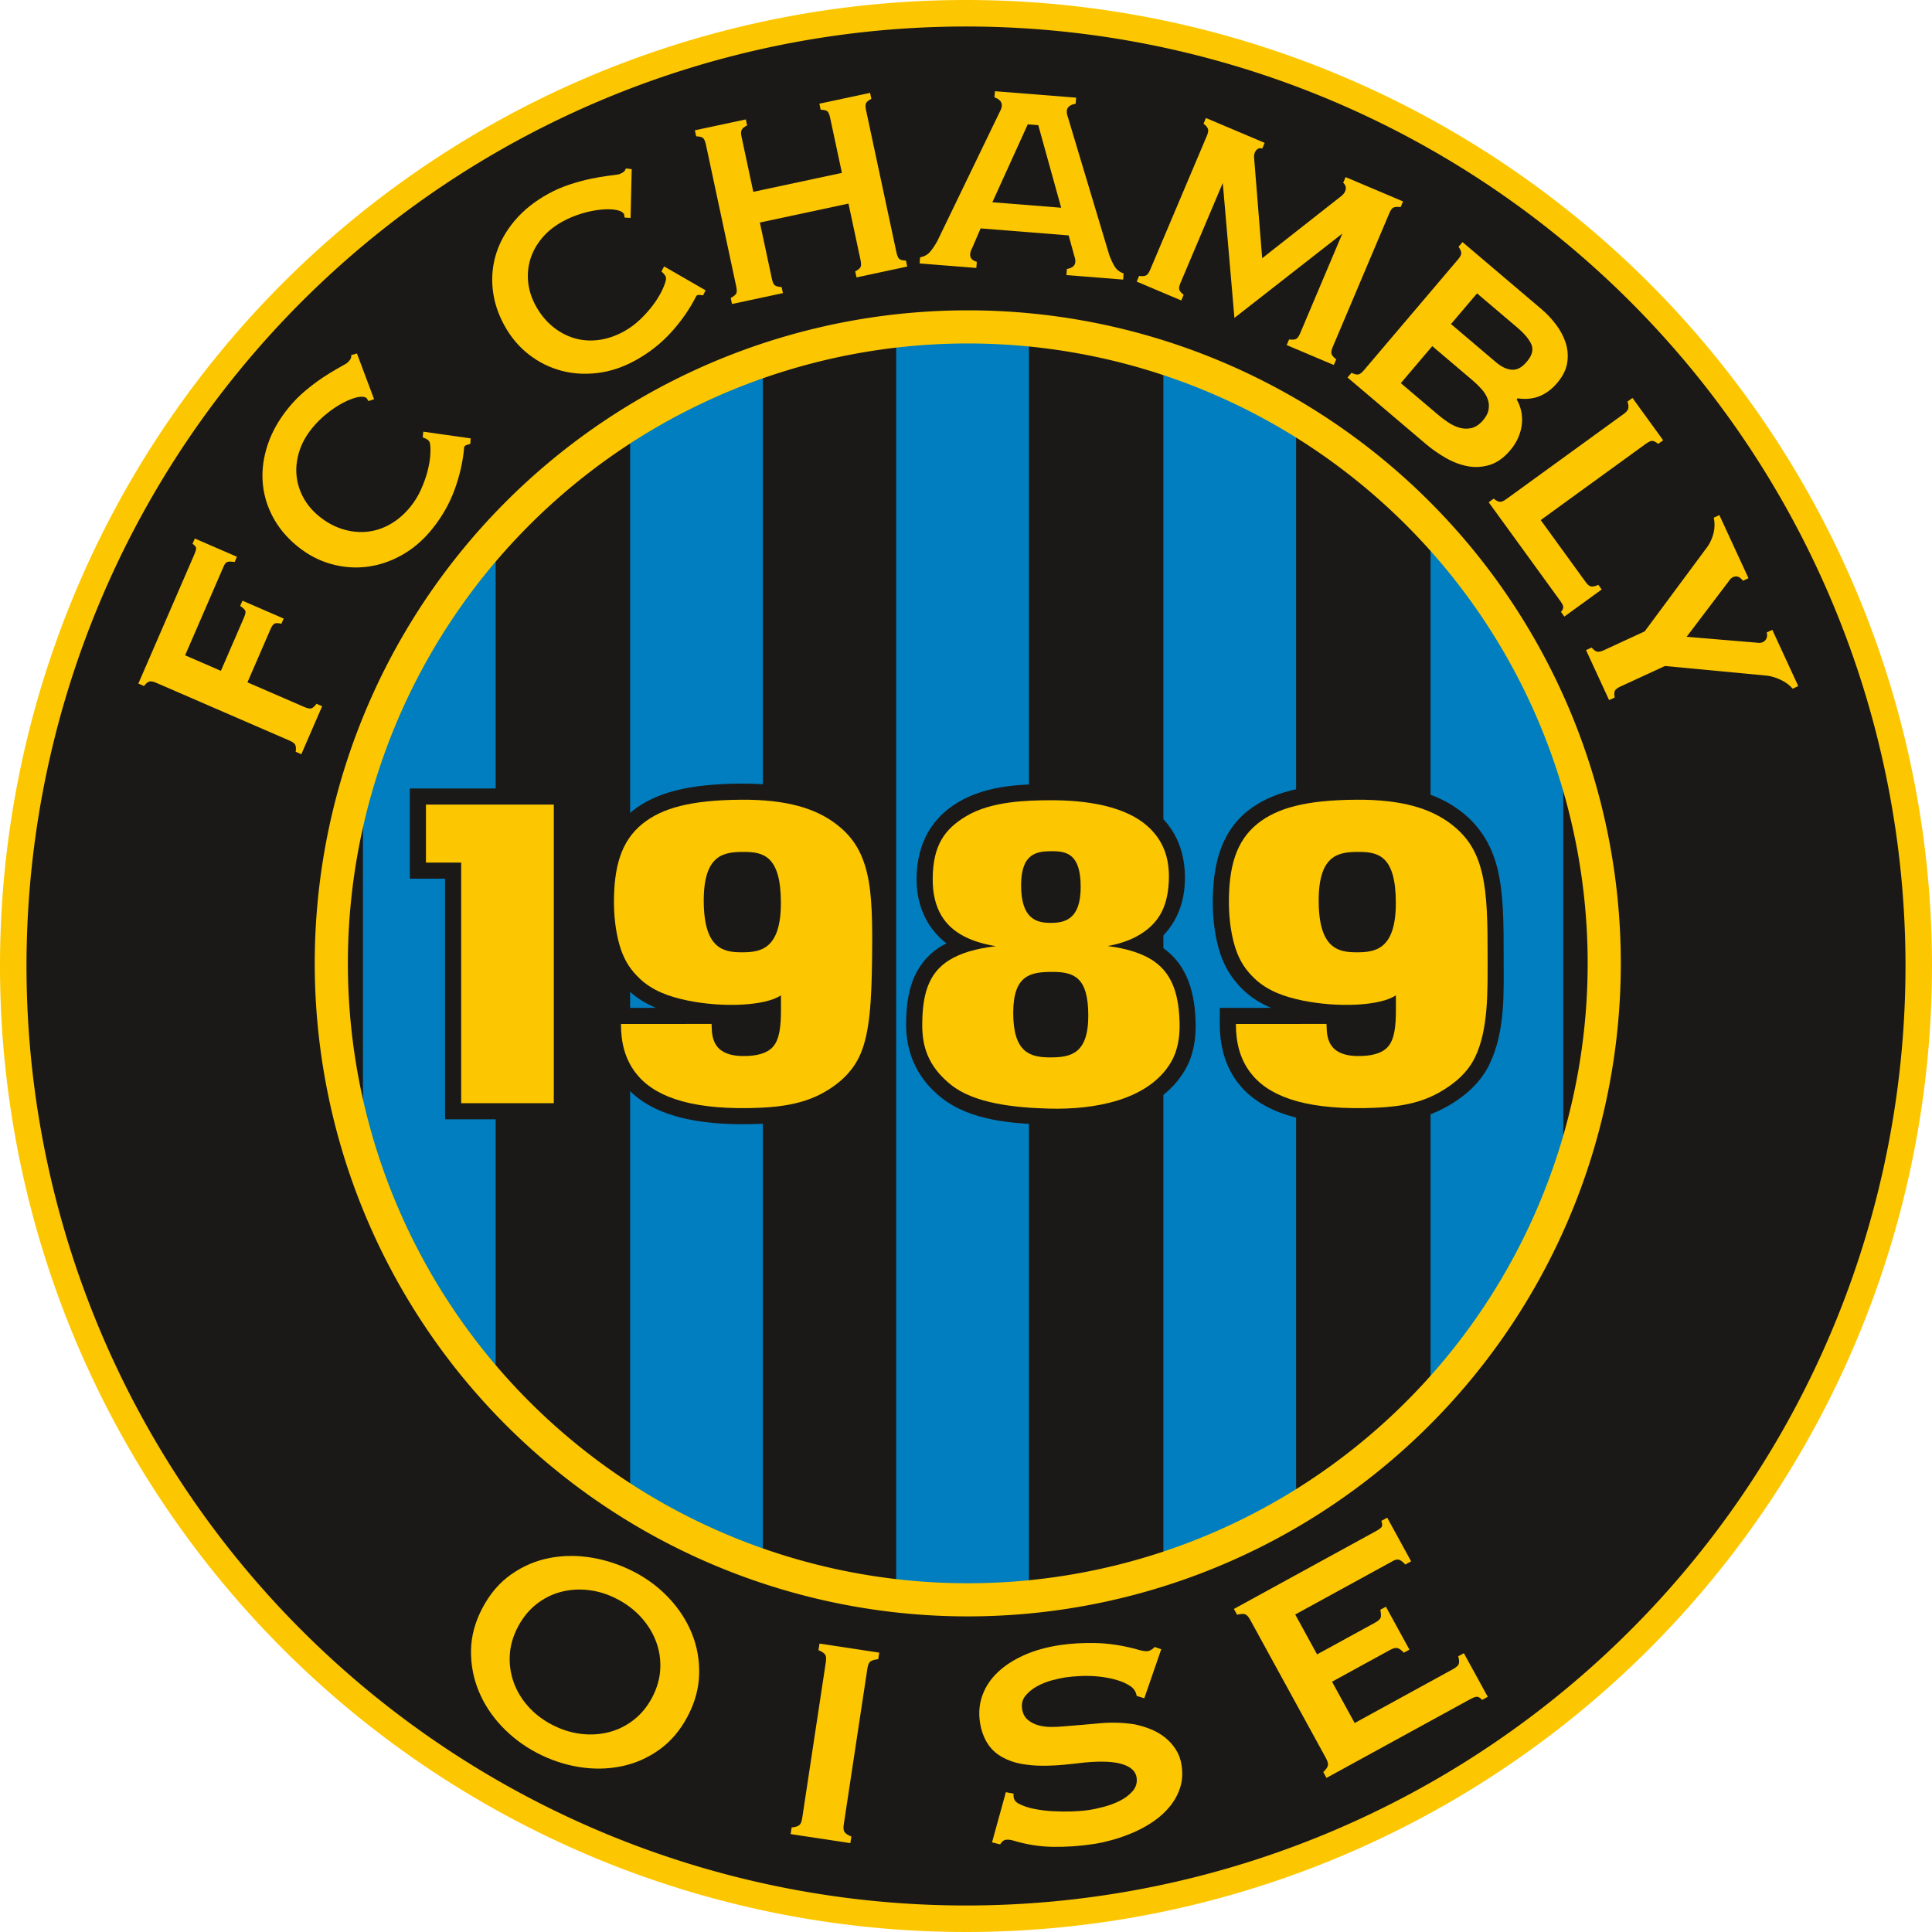 <?xml version="1.0" encoding="UTF-8" standalone="no"?>
<svg
   xmlns:dc="http://purl.org/dc/elements/1.1/"
   xmlns:cc="http://creativecommons.org/ns#"
   xmlns:rdf="http://www.w3.org/1999/02/22-rdf-syntax-ns#"
   xmlns:svg="http://www.w3.org/2000/svg"
   xmlns="http://www.w3.org/2000/svg"
   xmlns:sodipodi="http://sodipodi.sourceforge.net/DTD/sodipodi-0.dtd"
   xmlns:inkscape="http://www.inkscape.org/namespaces/inkscape"
   version="1.1"
   width="600"
   height="600"
   id="svg2"
   inkscape:version="0.91 r13725"
   sodipodi:docname="Logo FC Chambly Oise.svg">
  <defs
     id="defs63" />
  <sodipodi:namedview
     pagecolor="#ffffff"
     bordercolor="#666666"
     borderopacity="1"
     objecttolerance="10"
     gridtolerance="10"
     guidetolerance="10"
     inkscape:pageopacity="0"
     inkscape:pageshadow="2"
     inkscape:window-width="1280"
     inkscape:window-height="691"
     id="namedview61"
     showgrid="false"
     inkscape:zoom="0.61867883"
     inkscape:cx="254.11536"
     inkscape:cy="402.0082"
     inkscape:window-x="0"
     inkscape:window-y="1"
     inkscape:window-maximized="1"
     inkscape:current-layer="svg2" />
  <g
     id="g4472">
    <g
       id="g4461">
      <path
         inkscape:connector-curvature="0"
         id="path5"
         style="fill:#fcc700;fill-rule:evenodd"
         d="M 300,5.83596e-6 A 300,300 0 0 1 600,300 300,300 0 1 1 300,5.83596e-6 Z" />
      <path
         inkscape:connector-curvature="0"
         id="path7"
         style="fill:#1b1918;fill-rule:evenodd"
         d="M 300,8.231 A 291.769,291.769 0 0 1 591.769,300 291.769,291.769 0 1 1 300,8.231 Z" />
      <g
         id="Layer1001"
         transform="matrix(1.058,0,0,1.058,-15,-145.5)">
        <path
           inkscape:connector-curvature="0"
           id="path14"
           style="fill:#007ec0;fill-rule:evenodd"
           d="m 159.672,545.645 -38.957,-64.527 0,-120.006 38.957,-66.417 z"
           sodipodi:nodetypes="ccccc" />
        <path
           inkscape:connector-curvature="0"
           id="path16"
           style="fill:#007ec0;fill-rule:evenodd"
           d="m 199.141,263.795 38.957,-19.141 0,352.921 -38.957,-19.141 z"
           sodipodi:nodetypes="ccccc" />
        <path
           inkscape:connector-curvature="0"
           id="path18"
           style="fill:#007ec0;fill-rule:evenodd"
           d="m 316.198,233.487 0,371.477 -38.957,-0.315 0,-370.847 z"
           sodipodi:nodetypes="ccccc" />
        <path
           inkscape:connector-curvature="0"
           id="path20"
           style="fill:#007ec0;fill-rule:evenodd"
           d="m 355.667,243.777 38.957,18.389 0,316.007 -38.957,18.389 z"
           sodipodi:nodetypes="ccccc" />
        <path
           inkscape:connector-curvature="0"
           id="path22"
           style="fill:#007ec0;fill-rule:evenodd"
           d="m 434.092,291.764 38.957,61.228 0,136.248 -38.957,61.228 z"
           sodipodi:nodetypes="ccccc" />
      </g>
      <path
         style="fill:#fcc700;fill-rule:evenodd"
         d="M 300.553 96.377 A 202.804 202.804 0 1 0 503.355 299.18 A 202.804 202.804 0 0 0 300.553 96.377 z M 300.553 106.666 A 192.515 192.515 0 0 1 493.066 299.18 A 192.515 192.515 0 1 1 300.553 106.666 z "
         id="path9" />
    </g>
    <g
       id="g4432">
      <g
         id="Layer1002"
         transform="matrix(1.058,0,0,1.058,-15,-145.5)">
        <path
           inkscape:connector-curvature="0"
           id="path25"
           style="fill:#fcc700;fill-rule:evenodd"
           d="m 216.059,641.254 c -2.179,4.149 -4.965,7.436 -8.356,9.861 -3.391,2.424 -7.098,4.051 -11.121,4.878 -4.023,0.828 -8.177,0.896 -12.46,0.204 -4.284,-0.691 -8.408,-2.079 -12.372,-4.161 -3.919,-2.058 -7.36,-4.661 -10.326,-7.806 -2.965,-3.146 -5.219,-6.609 -6.762,-10.39 -1.543,-3.781 -2.285,-7.744 -2.225,-11.889 0.06,-4.145 1.167,-8.269 3.322,-12.372 2.204,-4.195 5.03,-7.505 8.48,-9.928 3.449,-2.423 7.202,-4.025 11.259,-4.806 4.057,-0.781 8.244,-0.801 12.562,-0.063 4.318,0.739 8.482,2.162 12.493,4.268 3.873,2.034 7.262,4.624 10.169,7.769 2.907,3.144 5.109,6.595 6.606,10.352 1.497,3.757 2.187,7.707 2.069,11.851 -0.118,4.144 -1.23,8.221 -3.338,12.232 z m -10.442,-5.485 c 1.429,-2.72 2.218,-5.482 2.367,-8.286 0.149,-2.804 -0.251,-5.484 -1.202,-8.042 -0.95,-2.558 -2.388,-4.916 -4.313,-7.075 -1.925,-2.158 -4.271,-3.964 -7.037,-5.417 -2.72,-1.429 -5.503,-2.317 -8.35,-2.666 -2.846,-0.348 -5.581,-0.181 -8.203,0.5 -2.623,0.681 -5.034,1.885 -7.235,3.611 -2.201,1.726 -4.016,3.949 -5.445,6.669 -1.429,2.72 -2.223,5.464 -2.384,8.233 -0.16,2.769 0.217,5.438 1.132,8.007 0.915,2.569 2.324,4.926 4.226,7.072 1.902,2.146 4.213,3.934 6.933,5.362 2.766,1.453 5.584,2.36 8.453,2.72 2.87,0.36 5.627,0.206 8.273,-0.463 2.645,-0.669 5.08,-1.861 7.304,-3.575 2.224,-1.714 4.05,-3.931 5.479,-6.651 z" />
        <path
           inkscape:connector-curvature="0"
           id="path27"
           style="fill:#fcc700;fill-rule:evenodd"
           d="m 263.787,678.546 -17.531,-2.655 0.292,-1.931 c 1.017,-0.109 1.748,-0.328 2.193,-0.656 0.444,-0.328 0.745,-1.006 0.901,-2.036 l 6.947,-45.876 c 0.156,-1.03 0.083,-1.765 -0.219,-2.206 -0.302,-0.441 -0.948,-0.868 -1.939,-1.281 l 0.292,-1.931 17.532,2.655 -0.293,1.931 c -1.069,0.101 -1.825,0.316 -2.27,0.644 -0.445,0.328 -0.745,1.006 -0.901,2.036 l -6.948,45.876 c -0.156,1.03 -0.07,1.767 0.258,2.211 0.328,0.445 0.987,0.874 1.978,1.287 l -0.293,1.931 z" />
        <path
           inkscape:connector-curvature="0"
           id="path29"
           style="fill:#fcc700;fill-rule:evenodd"
           d="m 361.018,655.732 c 0.35,2.369 0.209,4.535 -0.423,6.497 -0.631,1.962 -1.603,3.764 -2.913,5.405 -1.311,1.641 -2.872,3.095 -4.686,4.363 -1.813,1.268 -3.745,2.356 -5.795,3.264 -2.05,0.908 -4.136,1.664 -6.258,2.267 -2.122,0.603 -4.11,1.041 -5.965,1.315 -3.967,0.586 -7.888,0.848 -11.766,0.789 -3.878,-0.059 -7.745,-0.672 -11.602,-1.84 -0.826,-0.247 -1.561,-0.322 -2.205,-0.228 -0.644,0.095 -1.196,0.545 -1.656,1.35 l -2.378,-0.596 4.063,-14.733 2.278,0.453 c -0.078,0.538 -0.029,1.057 0.151,1.557 0.179,0.5 0.557,0.918 1.133,1.254 1.263,0.709 2.79,1.246 4.581,1.613 1.792,0.367 3.655,0.605 5.593,0.714 1.937,0.109 3.848,0.129 5.733,0.062 1.885,-0.068 3.549,-0.208 4.992,-0.421 1.081,-0.16 2.459,-0.455 4.133,-0.886 1.673,-0.431 3.271,-1.022 4.791,-1.773 1.521,-0.751 2.789,-1.701 3.804,-2.852 1.014,-1.15 1.408,-2.498 1.18,-4.043 -0.266,-1.803 -1.655,-3.099 -4.167,-3.886 -2.511,-0.787 -6.181,-0.956 -11.01,-0.506 -1.914,0.23 -3.921,0.448 -6.023,0.652 -2.102,0.205 -4.219,0.307 -6.351,0.306 -2.132,-0.001 -4.212,-0.181 -6.238,-0.54 -2.027,-0.359 -3.901,-1.016 -5.621,-1.973 -1.89,-1.037 -3.373,-2.437 -4.449,-4.199 -1.076,-1.762 -1.785,-3.803 -2.128,-6.121 -0.411,-2.782 -0.156,-5.425 0.764,-7.93 0.92,-2.505 2.419,-4.739 4.498,-6.704 2.079,-1.965 4.661,-3.636 7.748,-5.013 3.086,-1.377 6.613,-2.358 10.58,-2.944 3.245,-0.479 6.717,-0.676 10.414,-0.59 3.698,0.086 7.6,0.668 11.707,1.746 1.49,0.464 2.601,0.682 3.334,0.653 0.732,-0.029 1.488,-0.443 2.264,-1.242 l 1.914,0.665 -4.981,14.396 -2.235,-0.697 c -0.16,-1.082 -0.687,-1.978 -1.581,-2.688 -1.234,-0.871 -2.675,-1.54 -4.323,-2.007 -1.648,-0.467 -3.354,-0.795 -5.119,-0.981 -1.765,-0.187 -3.51,-0.245 -5.237,-0.175 -1.727,0.071 -3.311,0.213 -4.754,0.426 -1.03,0.152 -2.318,0.434 -3.862,0.847 -1.545,0.412 -2.998,0.995 -4.361,1.749 -1.362,0.754 -2.49,1.671 -3.384,2.75 -0.893,1.08 -1.23,2.366 -1.01,3.86 0.205,1.391 0.759,2.467 1.661,3.229 0.902,0.762 1.956,1.304 3.162,1.626 1.206,0.322 2.453,0.48 3.741,0.474 1.289,-0.006 2.452,-0.059 3.49,-0.16 3.798,-0.298 7.386,-0.604 10.761,-0.918 3.375,-0.314 6.732,-0.217 10.071,0.29 1.681,0.331 3.305,0.815 4.873,1.452 1.568,0.637 2.979,1.455 4.231,2.455 1.253,0.999 2.31,2.186 3.171,3.559 0.86,1.373 1.417,2.909 1.668,4.61 z" />
        <path
           inkscape:connector-curvature="0"
           id="path31"
           style="fill:#fcc700;fill-rule:evenodd"
           d="m 450.89,635.603 -1.644,0.901 c -0.462,-0.518 -0.911,-0.823 -1.345,-0.911 -0.434,-0.089 -1.2,0.167 -2.296,0.767 l -42.064,23.04 -0.938,-1.713 c 0.743,-0.704 1.191,-1.321 1.346,-1.851 0.155,-0.53 -0.03,-1.275 -0.555,-2.234 l -22.252,-40.626 c -0.5,-0.914 -1.004,-1.454 -1.512,-1.621 -0.507,-0.168 -1.28,-0.115 -2.319,0.157 l -0.938,-1.713 41.448,-22.702 c 0.959,-0.525 1.584,-0.956 1.874,-1.294 0.29,-0.337 0.279,-0.954 -0.035,-1.851 l 1.713,-0.938 7.017,12.811 -1.713,0.938 c -0.608,-0.676 -1.167,-1.127 -1.676,-1.353 -0.509,-0.226 -1.152,-0.126 -1.929,0.299 l -28.705,15.723 6.417,11.715 16.99,-9.306 c 0.959,-0.525 1.517,-1.024 1.674,-1.496 0.157,-0.472 0.122,-1.24 -0.104,-2.303 l 1.644,-0.901 6.905,12.605 -1.644,0.901 c -0.729,-0.788 -1.363,-1.242 -1.904,-1.362 -0.541,-0.12 -1.268,0.071 -2.181,0.571 l -16.99,9.306 6.642,12.126 28.842,-15.798 c 0.959,-0.525 1.529,-1.03 1.708,-1.515 0.18,-0.484 0.134,-1.246 -0.138,-2.284 l 1.644,-0.901 7.017,12.811 z" />
      </g>
      <g
         id="Layer1003"
         transform="matrix(1.058,0,0,1.058,-15,-145.5)">
        <path
           inkscape:connector-curvature="0"
           id="path34"
           style="fill:#fcc700;fill-rule:evenodd"
           d="M 83.72,300.957 83.05,302.501 c -0.926,-0.157 -1.613,-0.173 -2.059,-0.049 -0.446,0.125 -0.821,0.537 -1.125,1.237 l -11.355,26.195 10.506,4.554 6.775,-15.63 c 0.429,-0.989 0.553,-1.668 0.374,-2.039 -0.179,-0.371 -0.674,-0.831 -1.483,-1.377 l 0.669,-1.544 12.093,5.242 -0.669,1.544 c -0.891,-0.239 -1.546,-0.266 -1.966,-0.082 -0.42,0.185 -0.827,0.73 -1.22,1.636 l -6.776,15.63 16.718,7.247 c 0.969,0.42 1.675,0.542 2.117,0.367 0.442,-0.176 0.921,-0.616 1.436,-1.322 l 1.652,0.716 -6.106,14.086 -1.652,-0.717 c 0.119,-0.878 0.08,-1.543 -0.116,-1.995 -0.197,-0.452 -0.757,-0.879 -1.682,-1.28 L 59.997,337.936 c -0.881,-0.382 -1.549,-0.5 -2.005,-0.355 -0.455,0.145 -0.972,0.582 -1.549,1.31 l -1.652,-0.716 16.417,-37.872 c 0.357,-0.824 0.541,-1.429 0.551,-1.816 0.011,-0.387 -0.345,-0.834 -1.066,-1.343 l 0.67,-1.544 12.357,5.357 z" />
        <path
           inkscape:connector-curvature="0"
           id="path36"
           style="fill:#fcc700;fill-rule:evenodd"
           d="m 152.34,266.209 -0.126,1.636 c -0.451,0.096 -0.857,0.213 -1.218,0.353 -0.362,0.139 -0.553,0.374 -0.575,0.704 -0.365,4.165 -1.316,8.329 -2.855,12.491 -1.539,4.162 -3.772,8.034 -6.696,11.615 -2.584,3.164 -5.522,5.662 -8.815,7.494 -3.293,1.831 -6.697,2.964 -10.212,3.396 -3.515,0.433 -7.035,0.152 -10.561,-0.844 -3.526,-0.996 -6.814,-2.738 -9.864,-5.229 -3.086,-2.52 -5.486,-5.408 -7.199,-8.662 -1.713,-3.254 -2.694,-6.663 -2.944,-10.229 -0.25,-3.565 0.25,-7.214 1.5,-10.946 1.25,-3.732 3.295,-7.336 6.134,-10.813 1.476,-1.808 3.099,-3.454 4.868,-4.936 1.769,-1.482 3.465,-2.763 5.09,-3.841 1.625,-1.079 3.061,-1.964 4.308,-2.655 1.246,-0.692 2.115,-1.185 2.604,-1.481 0.367,-0.222 0.726,-0.566 1.077,-1.034 0.351,-0.467 0.49,-0.961 0.42,-1.482 l 1.675,-0.458 5.037,13.416 -1.662,0.555 -0.512,-0.853 c -0.558,-0.455 -1.456,-0.551 -2.694,-0.287 -1.238,0.264 -2.638,0.801 -4.2,1.613 -1.561,0.812 -3.148,1.863 -4.76,3.154 -1.613,1.292 -3.058,2.719 -4.336,4.284 -1.76,2.156 -3.018,4.417 -3.774,6.785 -0.755,2.368 -1.038,4.687 -0.847,6.958 0.191,2.271 0.842,4.454 1.951,6.549 1.11,2.095 2.669,3.962 4.677,5.602 2.119,1.731 4.372,2.977 6.758,3.736 2.386,0.76 4.764,1.036 7.135,0.828 2.37,-0.208 4.664,-0.929 6.88,-2.162 2.216,-1.233 4.218,-2.945 6.007,-5.136 1.249,-1.53 2.294,-3.227 3.134,-5.091 0.841,-1.864 1.488,-3.682 1.944,-5.454 0.456,-1.772 0.725,-3.393 0.808,-4.861 0.083,-1.468 0.039,-2.59 -0.132,-3.368 -0.127,-0.452 -0.398,-0.803 -0.812,-1.055 -0.414,-0.252 -0.846,-0.445 -1.294,-0.579 l 0.169,-1.687 13.915,1.975 z" />
        <path
           inkscape:connector-curvature="0"
           id="path38"
           style="fill:#fcc700;fill-rule:evenodd"
           d="m 221.291,222.744 -0.727,1.47 c -0.454,-0.079 -0.874,-0.121 -1.262,-0.126 -0.388,-0.006 -0.653,0.14 -0.796,0.439 -1.892,3.729 -4.328,7.237 -7.308,10.524 -2.981,3.288 -6.496,6.048 -10.545,8.28 -3.577,1.972 -7.236,3.193 -10.974,3.664 -3.739,0.471 -7.319,0.252 -10.742,-0.658 -3.423,-0.909 -6.585,-2.483 -9.485,-4.722 -2.9,-2.239 -5.301,-5.083 -7.201,-8.531 -1.924,-3.49 -3.073,-7.063 -3.449,-10.722 -0.376,-3.658 -0.015,-7.187 1.083,-10.589 1.098,-3.401 2.923,-6.6 5.474,-9.596 2.552,-2.996 5.793,-5.578 9.724,-7.745 2.044,-1.127 4.164,-2.048 6.357,-2.764 2.194,-0.716 4.246,-1.271 6.155,-1.666 1.91,-0.395 3.572,-0.68 4.987,-0.857 1.415,-0.177 2.404,-0.311 2.969,-0.403 0.424,-0.069 0.885,-0.254 1.385,-0.557 0.5,-0.303 0.814,-0.709 0.943,-1.218 l 1.725,0.2 -0.33,14.326 -1.749,-0.105 -0.157,-0.982 c -0.347,-0.631 -1.145,-1.055 -2.393,-1.272 -1.247,-0.217 -2.746,-0.24 -4.498,-0.07 -1.752,0.171 -3.616,0.554 -5.594,1.151 -1.978,0.597 -3.851,1.383 -5.62,2.358 -2.438,1.343 -4.449,2.973 -6.032,4.887 -1.585,1.915 -2.712,3.962 -3.382,6.14 -0.67,2.179 -0.88,4.447 -0.632,6.804 0.249,2.357 0.999,4.671 2.25,6.942 1.321,2.397 2.946,4.392 4.876,5.987 1.931,1.595 4.034,2.738 6.312,3.429 2.277,0.691 4.674,0.878 7.189,0.56 2.516,-0.318 5.013,-1.159 7.489,-2.524 1.73,-0.954 3.332,-2.138 4.807,-3.554 1.474,-1.416 2.754,-2.861 3.838,-4.336 1.084,-1.474 1.938,-2.877 2.563,-4.208 0.625,-1.331 1.002,-2.389 1.134,-3.174 0.051,-0.466 -0.07,-0.894 -0.36,-1.281 -0.291,-0.389 -0.619,-0.728 -0.985,-1.02 l 0.786,-1.502 12.174,7.023 z" />
        <path
           inkscape:connector-curvature="0"
           id="path40"
           style="fill:#fcc700;fill-rule:evenodd"
           d="m 280.473,215.766 -14.882,3.18 -0.376,-1.761 c 0.784,-0.413 1.294,-0.817 1.532,-1.211 0.237,-0.394 0.245,-1.108 0.025,-2.14 l -3.537,-16.551 -26.011,5.559 3.537,16.551 c 0.211,0.986 0.494,1.613 0.85,1.88 0.356,0.268 1.024,0.444 2.006,0.529 l 0.376,1.761 -14.947,3.194 -0.376,-1.761 c 0.862,-0.479 1.4,-0.913 1.615,-1.302 0.215,-0.39 0.217,-1.078 0.006,-2.063 l -8.926,-41.764 c -0.201,-0.939 -0.481,-1.554 -0.842,-1.845 -0.361,-0.291 -1.027,-0.456 -1.999,-0.493 l -0.377,-1.761 14.947,-3.194 0.377,1.761 c -0.828,0.423 -1.355,0.854 -1.582,1.296 -0.227,0.441 -0.245,1.108 -0.054,2 l 3.462,16.199 26.01,-5.559 -3.462,-16.198 c -0.211,-0.986 -0.483,-1.615 -0.816,-1.887 -0.334,-0.272 -0.987,-0.427 -1.959,-0.465 l -0.376,-1.761 14.882,-3.18 0.376,1.761 c -0.828,0.423 -1.347,0.84 -1.557,1.254 -0.21,0.413 -0.215,1.089 -0.014,2.028 l 8.926,41.764 c 0.201,0.939 0.462,1.571 0.784,1.894 0.322,0.324 0.991,0.5 2.007,0.529 l 0.376,1.761 z" />
        <path
           inkscape:connector-curvature="0"
           id="path42"
           style="fill:#fcc700;fill-rule:evenodd"
           d="m 302.02,204.571 -2.402,5.589 c -1.212,2.216 -0.783,3.622 1.286,4.22 l -0.142,1.795 -16.647,-1.321 0.142,-1.795 c 1.28,-0.236 2.294,-0.817 3.043,-1.745 0.749,-0.928 1.413,-1.923 1.993,-2.985 l 18.426,-38.128 c 0.209,-0.369 0.363,-0.742 0.461,-1.119 0.097,-0.378 0.104,-0.751 0.021,-1.119 -0.083,-0.367 -0.293,-0.709 -0.628,-1.025 -0.335,-0.316 -0.831,-0.596 -1.487,-0.84 l 0.143,-1.795 23.829,1.891 -0.142,1.795 c -0.776,0.131 -1.355,0.338 -1.738,0.621 -0.383,0.282 -0.633,0.6 -0.751,0.952 -0.118,0.352 -0.148,0.735 -0.091,1.149 0.057,0.414 0.161,0.82 0.309,1.216 l 12.127,40.408 c 0.405,1.14 0.904,2.227 1.497,3.261 0.594,1.034 1.504,1.769 2.73,2.203 l -0.143,1.795 -16.647,-1.321 0.142,-1.795 c 1.048,-0.158 1.777,-0.545 2.187,-1.163 0.409,-0.618 0.393,-1.546 -0.05,-2.786 l -1.625,-5.909 -25.843,-2.05 z m 16.927,-30.3 -3.087,-0.245 -10.393,22.872 20.205,1.603 -6.724,-24.23 z" />
        <path
           inkscape:connector-curvature="0"
           id="path44"
           style="fill:#fcc700;fill-rule:evenodd"
           d="m 449.243,261.195 c 1.06,-1.179 1.687,-2.316 1.88,-3.411 0.194,-1.095 0.103,-2.149 -0.275,-3.162 -0.377,-1.013 -0.964,-1.968 -1.762,-2.866 -0.798,-0.898 -1.642,-1.725 -2.532,-2.48 l -11.959,-10.155 -9.23,10.869 10.83,9.197 c 0.924,0.784 1.929,1.543 3.014,2.276 1.086,0.733 2.194,1.264 3.326,1.596 1.132,0.331 2.267,0.382 3.405,0.152 1.138,-0.231 2.238,-0.902 3.301,-2.015 z m 13.284,-17.725 c 1.427,-1.749 1.808,-3.377 1.145,-4.885 -0.663,-1.508 -2.055,-3.163 -4.177,-4.964 l -11.754,-9.981 -7.645,9.003 13.191,11.201 c 1.677,1.424 3.288,2.162 4.833,2.215 1.546,0.052 3.014,-0.81 4.406,-2.589 z m -5.048,26.231 c -1.896,2.232 -3.928,3.672 -6.097,4.318 -2.168,0.646 -4.338,0.757 -6.509,0.331 -2.171,-0.426 -4.303,-1.244 -6.396,-2.455 -2.093,-1.211 -4.03,-2.571 -5.809,-4.082 l -22.943,-19.482 1.166,-1.373 c 0.84,0.398 1.496,0.562 1.968,0.491 0.472,-0.071 1.035,-0.491 1.687,-1.26 l 27.644,-32.554 c 0.621,-0.732 0.929,-1.337 0.923,-1.815 -0.007,-0.478 -0.274,-1.099 -0.803,-1.863 l 1.165,-1.373 23.2,19.7 c 1.54,1.307 2.949,2.804 4.228,4.488 1.279,1.685 2.226,3.465 2.841,5.341 0.615,1.877 0.774,3.822 0.476,5.837 -0.297,2.015 -1.285,4.011 -2.963,5.987 -1.523,1.793 -3.234,3.08 -5.134,3.861 -1.899,0.781 -4.056,0.997 -6.469,0.648 l -0.28,0.329 c 0.607,1.02 1.047,2.149 1.319,3.388 0.273,1.24 0.342,2.511 0.207,3.813 -0.134,1.303 -0.482,2.614 -1.043,3.933 -0.56,1.319 -1.353,2.583 -2.379,3.791 z" />
        <path
           inkscape:connector-curvature="0"
           id="path46"
           style="fill:#fcc700;fill-rule:evenodd"
           d="m 405.695,244.665 -13.829,-5.852 0.702,-1.658 c 0.92,0.129 1.595,0.088 2.026,-0.12 0.43,-0.209 0.832,-0.756 1.206,-1.64 l 12.405,-29.316 -31.68,24.757 -3.419,-39.61 -12.405,29.316 c -0.374,0.884 -0.497,1.549 -0.369,1.994 0.129,0.445 0.559,0.953 1.293,1.525 l -0.702,1.658 -13.085,-5.537 0.702,-1.658 c 0.879,0.112 1.544,0.067 1.994,-0.134 0.451,-0.201 0.862,-0.743 1.237,-1.627 l 16.672,-39.397 c 0.374,-0.884 0.476,-1.558 0.307,-2.021 -0.17,-0.462 -0.601,-0.971 -1.292,-1.524 l 0.702,-1.658 17.239,7.295 -0.701,1.658 c -0.741,-0.209 -1.339,-0.032 -1.796,0.53 -0.458,0.563 -0.661,1.245 -0.611,2.049 l 2.378,29.628 23.223,-18.247 c 0.732,-0.577 1.165,-1.227 1.301,-1.952 0.136,-0.725 -0.112,-1.377 -0.744,-1.957 l 0.702,-1.658 16.867,7.138 -0.702,1.658 c -1.123,-0.111 -1.873,-0.037 -2.25,0.22 -0.377,0.258 -0.724,0.762 -1.043,1.514 l -16.671,39.397 c -0.374,0.884 -0.476,1.558 -0.307,2.021 0.17,0.463 0.621,0.98 1.354,1.551 l -0.702,1.658 z" />
        <path
           inkscape:connector-curvature="0"
           id="path48"
           style="fill:#fcc700;fill-rule:evenodd"
           d="m 473.367,318.509 -0.988,-1.362 c 0.477,-0.568 0.698,-1.061 0.662,-1.479 -0.036,-0.418 -0.318,-0.99 -0.845,-1.717 l -21.037,-28.994 1.457,-1.057 c 0.695,0.55 1.287,0.855 1.776,0.915 0.489,0.061 1.122,-0.19 1.899,-0.754 l 34.567,-25.081 c 0.777,-0.564 1.209,-1.113 1.296,-1.647 0.087,-0.534 0.003,-1.181 -0.251,-1.939 l 1.457,-1.058 9.016,12.426 -1.457,1.058 c -0.722,-0.586 -1.307,-0.882 -1.757,-0.888 -0.449,-0.006 -1.082,0.286 -1.898,0.878 l -30.836,22.374 13.287,18.313 c 0.527,0.727 1.052,1.122 1.573,1.187 0.522,0.065 1.204,-0.097 2.048,-0.488 l 0.989,1.363 -10.959,7.951 z" />
        <path
           inkscape:connector-curvature="0"
           id="path50"
           style="fill:#fcc700;fill-rule:evenodd"
           d="m 540.393,339.671 c -0.894,-1.021 -1.99,-1.85 -3.289,-2.487 -1.298,-0.637 -2.609,-1.071 -3.931,-1.302 l -30.273,-2.868 -13.014,6.003 c -0.915,0.422 -1.476,0.841 -1.68,1.257 -0.204,0.416 -0.228,1.081 -0.07,1.997 l -1.635,0.754 -6.769,-14.675 1.635,-0.754 c 0.576,0.674 1.103,1.073 1.583,1.197 0.48,0.124 1.157,-0.014 2.029,-0.416 l 11.968,-5.521 18.626,-25.129 c 0.795,-1.257 1.345,-2.586 1.65,-3.987 0.305,-1.401 0.309,-2.825 0.013,-4.27 l 1.635,-0.754 8.546,18.526 -1.635,0.755 c -0.707,-0.96 -1.456,-1.38 -2.247,-1.262 -0.791,0.118 -1.458,0.623 -1.998,1.515 l -12.278,16.194 20.543,1.721 c 1.092,0.189 1.921,-0.021 2.487,-0.628 0.566,-0.607 0.73,-1.399 0.49,-2.376 l 1.635,-0.754 7.615,16.509 -1.635,0.754 z" />
      </g>
      <g
         id="g4418">
        <g
           style="fill:#1b1918;stroke:#00ffff;stroke-width:10;stroke-miterlimit:4;stroke-dasharray:none;fill-opacity:1"
           id="g4223">
          <g
             style="fill:#1b1918;stroke:#00ffff;stroke-width:9.449;stroke-miterlimit:4;stroke-dasharray:none;fill-opacity:1"
             id="Layer1004"
             transform="matrix(1.058,0,0,1.058,-15,-145.5)">
            <path
               sodipodi:nodetypes="ccccccc"
               inkscape:connector-curvature="0"
               id="path53"
               d="m 134.477,368.973 0,26.477 10.34,0 0,70.627 36.641,0 0,-97.104 z"
               style="color:#000000;font-style:normal;font-variant:normal;font-weight:normal;font-stretch:normal;font-size:medium;line-height:normal;font-family:sans-serif;text-indent:0;text-align:start;text-decoration:none;text-decoration-line:none;text-decoration-style:solid;text-decoration-color:#000000;letter-spacing:normal;word-spacing:normal;text-transform:none;direction:ltr;block-progression:tb;writing-mode:lr-tb;baseline-shift:baseline;text-anchor:start;white-space:normal;clip-rule:nonzero;display:inline;overflow:visible;visibility:visible;opacity:1;isolation:auto;mix-blend-mode:normal;color-interpolation:sRGB;color-interpolation-filters:linearRGB;solid-color:#000000;solid-opacity:1;fill:#1b1918;fill-opacity:1;fill-rule:evenodd;stroke:none;stroke-width:9.449;stroke-linecap:butt;stroke-linejoin:miter;stroke-miterlimit:4;stroke-dasharray:none;stroke-dashoffset:0;stroke-opacity:1;color-rendering:auto;image-rendering:auto;shape-rendering:auto;text-rendering:auto;enable-background:accumulate" />
            <path
               style="color:#000000;font-style:normal;font-variant:normal;font-weight:normal;font-stretch:normal;font-size:medium;line-height:normal;font-family:sans-serif;text-indent:0;text-align:start;text-decoration:none;text-decoration-line:none;text-decoration-style:solid;text-decoration-color:#000000;letter-spacing:normal;word-spacing:normal;text-transform:none;direction:ltr;block-progression:tb;writing-mode:lr-tb;baseline-shift:baseline;text-anchor:start;white-space:normal;clip-rule:nonzero;display:inline;overflow:visible;visibility:visible;opacity:1;isolation:auto;mix-blend-mode:normal;color-interpolation:sRGB;color-interpolation-filters:linearRGB;solid-color:#000000;solid-opacity:1;fill:#1b1918;fill-opacity:1;fill-rule:evenodd;stroke:none;stroke-width:9.449;stroke-linecap:butt;stroke-linejoin:miter;stroke-miterlimit:4;stroke-dasharray:none;stroke-dashoffset:0;stroke-opacity:1;color-rendering:auto;image-rendering:auto;shape-rendering:auto;text-rendering:auto;enable-background:accumulate"
               d="m 231.768,367.541 c -15.573,0.085 -25.235,2.643 -32.016,8.084 -7.83,6.283 -10.234,15.998 -10.16,27.176 0.035,5.4 0.818,10.568 2.246,14.799 1.518,4.497 3.935,7.876 6.746,10.562 2.433,2.325 5.205,3.972 8.125,5.201 l -15.047,0.012 -0.012,4.709 c -0.018,6.236 1.467,12.105 5.072,16.957 6.291,8.468 18.329,12.815 37.572,12.465 8.61,-0.156 16.477,-0.975 23.82,-5.051 5.629,-3.125 10.107,-7.191 12.695,-12.521 l 0,-0.002 c 4.747,-9.78 4.159,-21.577 4.168,-31.15 0.01,-10.445 -0.024,-18.768 -1.779,-26.09 -1.748,-7.289 -5.391,-12.991 -11.08,-17.246 -6.795,-5.082 -16.334,-7.975 -30.324,-7.902 l 0,-0.002 -0.002,0 0,0.002 c -0.009,5e-5 -0.016,-0.002 -0.025,-0.002 z"
               id="path4236"
               inkscape:connector-curvature="0"
               sodipodi:nodetypes="csccccccccccccsscccccc" />
            <path
               sodipodi:nodetypes="csccssccccscccccccc"
               inkscape:connector-curvature="0"
               id="path57"
               d="m 322.295,367.701 c -6.554,0.032 -17.849,-0.089 -26.896,5.318 -7.143,4.27 -12.098,11.4 -12.174,22.396 -0.06,8.665 3.607,15.067 8.789,19.037 -0.555,0.289 -1.14,0.545 -1.666,0.869 -3.954,2.438 -6.715,6.017 -8.229,9.996 -1.513,3.979 -1.943,8.287 -1.961,12.898 l 0,0.002 c -0.027,6.823 2.151,15.008 10.299,21.488 8.649,6.878 21.187,7.678 31.582,7.953 6.797,0.18 14.496,-0.386 21.699,-2.637 7.203,-2.251 14.093,-6.322 18.211,-13.287 2.434,-4.116 3.271,-8.847 3.199,-13.547 -0.137,-8.868 -2.306,-17.32 -9.5,-22.342 -0.806,-0.563 -1.674,-1.007 -2.535,-1.465 5.3,-4.075 8.149,-9.87 8.74,-16.23 0.83,-8.916 -1.953,-15.863 -6.512,-20.514 -8.63,-8.803 -22.259,-9.989 -33.047,-9.938 z"
               style="color:#000000;font-style:normal;font-variant:normal;font-weight:normal;font-stretch:normal;font-size:medium;line-height:normal;font-family:sans-serif;text-indent:0;text-align:start;text-decoration:none;text-decoration-line:none;text-decoration-style:solid;text-decoration-color:#000000;letter-spacing:normal;word-spacing:normal;text-transform:none;direction:ltr;block-progression:tb;writing-mode:lr-tb;baseline-shift:baseline;text-anchor:start;white-space:normal;clip-rule:nonzero;display:inline;overflow:visible;visibility:visible;opacity:1;isolation:auto;mix-blend-mode:normal;color-interpolation:sRGB;color-interpolation-filters:linearRGB;solid-color:#000000;solid-opacity:1;fill:#1b1918;fill-opacity:1;fill-rule:evenodd;stroke:none;stroke-width:9.449;stroke-linecap:butt;stroke-linejoin:miter;stroke-miterlimit:4;stroke-dasharray:none;stroke-dashoffset:0;stroke-opacity:1;color-rendering:auto;image-rendering:auto;shape-rendering:auto;text-rendering:auto;enable-background:accumulate" />
            <path
               sodipodi:nodetypes="csccccccccccccsscccccc"
               inkscape:connector-curvature="0"
               id="path59"
               d="m 412.346,367.541 c -15.573,0.085 -25.235,2.643 -32.016,8.084 -7.83,6.283 -10.234,15.998 -10.16,27.176 0.035,5.4 0.818,10.568 2.246,14.799 1.518,4.497 3.935,7.876 6.746,10.562 2.433,2.325 5.205,3.972 8.125,5.201 l -15.047,0.012 -0.012,4.709 c -0.018,6.236 1.467,12.105 5.072,16.957 6.291,8.468 18.329,12.815 37.572,12.465 8.61,-0.156 16.477,-0.975 23.82,-5.051 5.629,-3.125 10.107,-7.191 12.695,-12.521 l 0,-0.002 c 4.747,-9.78 4.159,-21.577 4.168,-31.15 0.01,-10.445 -0.024,-18.768 -1.779,-26.09 -1.748,-7.289 -5.391,-12.991 -11.08,-17.246 -6.795,-5.082 -16.334,-7.975 -30.324,-7.902 l 0,-0.002 -0.002,0 0,0.002 c -0.009,5e-5 -0.016,-0.002 -0.025,-0.002 z"
               style="color:#000000;font-style:normal;font-variant:normal;font-weight:normal;font-stretch:normal;font-size:medium;line-height:normal;font-family:sans-serif;text-indent:0;text-align:start;text-decoration:none;text-decoration-line:none;text-decoration-style:solid;text-decoration-color:#000000;letter-spacing:normal;word-spacing:normal;text-transform:none;direction:ltr;block-progression:tb;writing-mode:lr-tb;baseline-shift:baseline;text-anchor:start;white-space:normal;clip-rule:nonzero;display:inline;overflow:visible;visibility:visible;opacity:1;isolation:auto;mix-blend-mode:normal;color-interpolation:sRGB;color-interpolation-filters:linearRGB;solid-color:#000000;solid-opacity:1;fill:#1b1918;fill-opacity:1;fill-rule:evenodd;stroke:none;stroke-width:9.449;stroke-linecap:butt;stroke-linejoin:miter;stroke-miterlimit:4;stroke-dasharray:none;stroke-dashoffset:0;stroke-opacity:1;color-rendering:auto;image-rendering:auto;shape-rendering:auto;text-rendering:auto;enable-background:accumulate" />
          </g>
        </g>
        <g
           transform="matrix(1.058,0,0,1.058,-14.991,-145.499)"
           id="Layer1004-2">
          <path
             inkscape:connector-curvature="0"
             id="path4343"
             style="fill:#fcc700;fill-rule:evenodd"
             d="m 139.2,373.697 37.533,0 0,87.655 -27.191,0 0,-70.626 -10.341,0 0,-17.028 z" />
          <path
             inkscape:connector-curvature="0"
             id="path4345"
             style="fill:#fcc700;fill-rule:evenodd"
             d="m 231.864,372.266 c 13.363,-0.073 21.678,2.612 27.496,6.963 4.952,3.704 7.756,8.058 9.316,14.563 1.56,6.506 1.603,15.107 1.471,25.521 -0.153,12.063 -0.683,21.331 -3.416,27.644 -2.364,5.459 -6.622,8.9 -10.658,11.189 -6.297,3.571 -13.433,4.484 -21.793,4.636 -18.509,0.337 -28.672,-3.799 -33.693,-10.558 -2.914,-3.922 -4.157,-8.609 -4.141,-14.127 l 26.59,-0.02 0.063,1.502 c 0.058,1.373 0.247,4.51 2.824,6.308 2.016,1.407 4.613,1.679 7.299,1.611 2.361,-0.06 5.809,-0.498 7.769,-2.626 1.96,-2.128 2.432,-5.947 2.422,-10.974 l -0.008,-4.22 c -4.528,3.091 -16.795,3.665 -27.19,1.577 -5.508,-1.106 -10.514,-2.896 -14.293,-6.507 -2.427,-2.319 -4.247,-4.841 -5.535,-8.658 -1.21,-3.586 -1.964,-8.38 -1.996,-13.319 -0.07,-10.547 1.991,-18.323 8.392,-23.459 5.648,-4.532 14.01,-6.962 29.085,-7.044 z m 0.658,15.322 c 5.744,0 10.866,1.175 10.866,14.985 0,13.81 -6.221,14.482 -11.48,14.482 -5.259,0 -11.168,-0.913 -11.168,-15.2 0,-13.639 6.038,-14.267 11.782,-14.267 z" />
          <path
             inkscape:connector-curvature="0"
             id="path4347"
             style="fill:#fcc700;fill-rule:evenodd"
             d="m 339.332,415.222 c 5.298,0.693 10.052,2.013 13.613,4.499 5.583,3.897 7.353,10.313 7.479,18.541 0.063,4.074 -0.689,7.938 -2.541,11.07 -6.705,11.339 -22.866,13.946 -35.718,13.605 -10.114,-0.267 -21.921,-1.484 -28.767,-6.928 -7.103,-5.649 -8.54,-11.709 -8.516,-17.772 0.034,-8.616 1.723,-15.057 7.944,-18.893 3.376,-2.082 7.681,-3.365 13.682,-4.087 -3.345,-0.552 -6.493,-1.425 -9.214,-2.817 -5.616,-2.874 -9.408,-7.96 -9.346,-16.991 0.068,-9.897 3.555,-14.598 9.874,-18.375 7.39,-4.417 18.015,-4.619 24.495,-4.65 10.292,-0.049 22.778,1.512 29.65,8.522 3.725,3.801 5.912,8.904 5.181,16.767 -0.577,6.199 -2.856,10.769 -8.378,14.131 -2.751,1.675 -5.966,2.725 -9.439,3.377 z m -16.352,-27.845 c 4.42,0 8.408,0.911 8.408,10.525 0,9.615 -4.783,10.519 -8.83,10.519 -4.047,0 -8.662,-1.073 -8.662,-11.019 0,-9.496 4.663,-10.025 9.083,-10.025 z m 0.093,35.433 c 6.392,0 10.546,1.569 10.546,12.849 0,11.281 -5.253,12.247 -11.16,12.247 -5.907,0 -10.874,-1.393 -10.874,-13.064 0,-11.141 5.096,-12.033 11.488,-12.033 z" />
          <path
             inkscape:connector-curvature="0"
             id="path4349"
             style="fill:#fcc700;fill-rule:evenodd"
             d="m 412.372,372.266 c 13.363,-0.073 21.678,2.612 27.495,6.963 4.952,3.704 7.756,8.058 9.316,14.563 1.56,6.506 1.659,14.571 1.649,24.984 -0.009,9.669 0.271,20.926 -3.694,29.093 -2.076,4.277 -5.679,7.646 -10.739,10.456 -6.328,3.513 -13.255,4.305 -21.614,4.457 -18.508,0.337 -28.672,-3.799 -33.693,-10.558 -2.914,-3.922 -4.157,-8.609 -4.141,-14.127 l 26.59,-0.02 0.063,1.502 c 0.058,1.373 0.247,4.51 2.824,6.308 2.016,1.407 4.613,1.679 7.299,1.611 2.361,-0.06 5.809,-0.498 7.769,-2.626 1.96,-2.128 2.432,-5.947 2.422,-10.974 l -0.008,-4.22 c -4.528,3.091 -16.795,3.665 -27.19,1.577 -5.508,-1.106 -10.514,-2.896 -14.293,-6.507 -2.427,-2.319 -4.247,-4.841 -5.535,-8.658 -1.21,-3.586 -1.964,-8.38 -1.996,-13.319 -0.07,-10.547 1.991,-18.323 8.392,-23.459 5.648,-4.532 14.01,-6.962 29.085,-7.044 z m 0.657,15.322 c 5.744,0 10.866,1.175 10.866,14.985 0,13.81 -6.221,14.482 -11.48,14.482 -5.259,0 -11.168,-0.913 -11.168,-15.2 0,-13.639 6.038,-14.267 11.782,-14.267 z" />
        </g>
      </g>
    </g>
  </g>
</svg>
